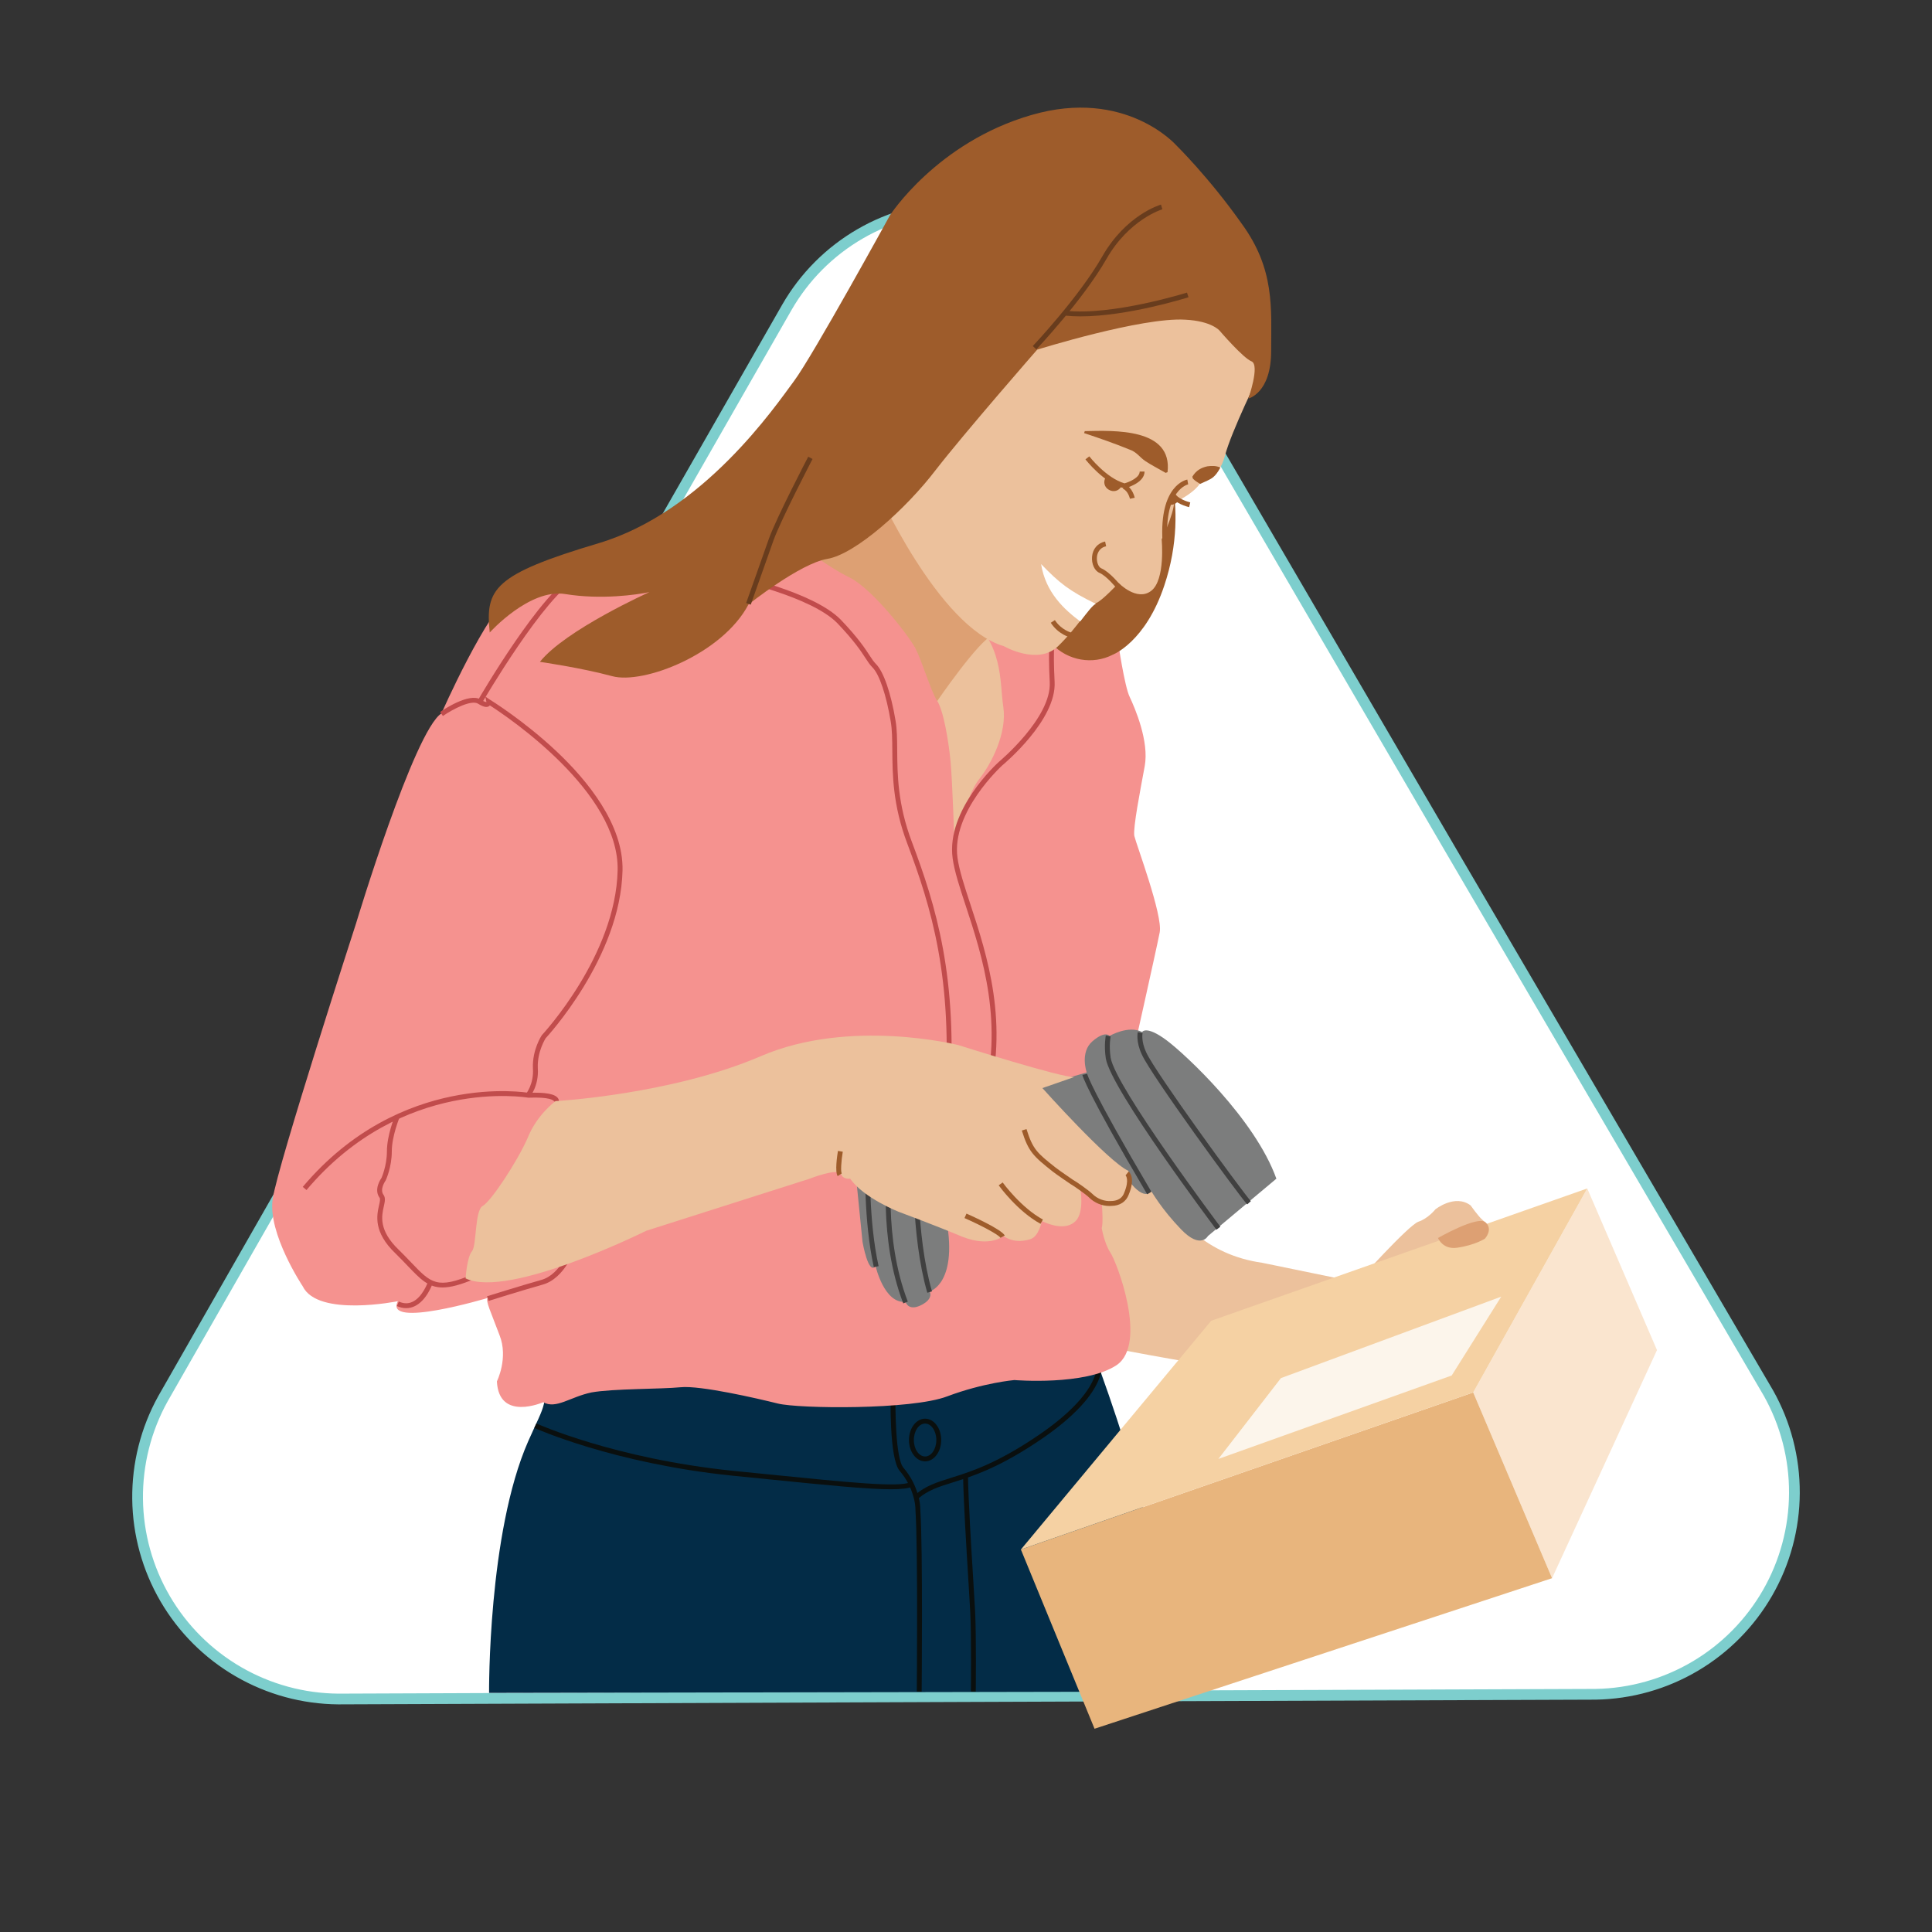 <svg width="180" height="180" viewBox="0 0 180 180" fill="none" xmlns="http://www.w3.org/2000/svg">
<rect x="0" y="0" width="180" height="180" fill="#333333" stroke="none"/>
<g clip-path="url(#clip0_7_3385)">
<path d="M105.666 28.643C104.032 25.796 101.675 23.43 98.834 21.785C95.993 20.14 92.768 19.274 89.485 19.274C86.202 19.274 82.978 20.14 80.137 21.785C77.296 23.43 74.939 25.796 73.305 28.643L44.272 79.396L15.179 130.322C13.596 133.18 12.783 136.4 12.82 139.667C12.858 142.933 13.744 146.134 15.391 148.955C17.039 151.776 19.392 154.119 22.22 155.756C25.047 157.393 28.251 158.268 31.518 158.292L90.021 158.067L148.658 157.853C151.919 157.8 155.11 156.9 157.92 155.243C160.729 153.585 163.059 151.226 164.683 148.398C166.307 145.568 167.167 142.367 167.181 139.105C167.195 135.843 166.361 132.634 164.762 129.791L135.27 79.396L105.666 28.643Z" fill="white" stroke="#7DCECD" stroke-miterlimit="10"/>
<path d="M45.566 157.724C45.566 157.724 45.444 142.847 49.209 134.285C50.788 130.703 51.152 130.824 50.363 127.545L101.308 124.448C101.308 124.448 105.194 134.71 105.558 137.686C105.923 140.661 112.116 150.134 109.505 157.602L45.566 157.724Z" fill="#032C47"/>
<path d="M86.189 136.152C85.359 136.152 84.685 135.261 84.685 134.164C84.685 133.068 85.359 132.175 86.189 132.175C87.017 132.175 87.691 133.068 87.691 134.164C87.691 135.261 87.017 136.152 86.189 136.152ZM86.189 132.631C85.611 132.631 85.141 133.319 85.141 134.164C85.141 135.009 85.611 135.697 86.189 135.697C86.766 135.697 87.236 135.009 87.236 134.164C87.236 133.319 86.766 132.631 86.189 132.631Z" fill="#0A0F0E"/>
<path d="M85.869 157.605L85.414 157.6C85.415 157.468 85.533 144.33 85.293 140.737C85.293 140.319 85.234 139.911 85.119 139.509C84.873 138.584 84.451 137.779 83.828 137.044C82.83 135.919 82.966 130.029 82.985 129.36L83.441 129.373C83.391 131.139 83.425 135.904 84.172 136.745C84.843 137.538 85.295 138.4 85.558 139.388C85.684 139.826 85.748 140.277 85.748 140.722C85.988 144.317 85.871 157.472 85.869 157.605Z" fill="#0A0F0E"/>
<path d="M85.546 139.62L85.252 139.273C86.261 138.419 87.297 138.095 88.609 137.685C90.453 137.109 92.977 136.321 96.989 133.552C103.49 129.024 102.097 126.349 102.082 126.323L102.476 126.094C102.547 126.216 104.143 129.124 97.248 133.926C93.179 136.735 90.616 137.535 88.745 138.12C87.433 138.53 86.484 138.826 85.546 139.62Z" fill="#0A0F0E"/>
<path d="M83.002 138.751C80.813 138.751 77.045 138.371 71.591 137.822L68.253 137.487C57.111 136.343 49.855 133.068 49.782 133.035L49.972 132.621C50.043 132.654 57.237 135.898 68.299 137.034L71.637 137.368C79.223 138.133 83.801 138.594 84.811 138.09L85.015 138.496C84.663 138.672 83.995 138.751 83.002 138.751Z" fill="#0A0F0E"/>
<path d="M90.909 157.605L90.454 157.599C90.454 157.548 90.514 152.479 90.394 150.145C90.359 149.466 90.294 148.412 90.218 147.173C90.028 144.093 89.769 139.876 89.726 137.447L90.181 137.438C90.224 139.858 90.483 144.07 90.672 147.145C90.749 148.385 90.814 149.442 90.848 150.122C90.969 152.47 90.91 157.554 90.909 157.605Z" fill="#0A0F0E"/>
<path d="M80.845 39.742C80.845 39.742 78.112 48.851 72.951 50.854C72.951 50.854 87.949 59.72 89.042 80.001C89.042 80.001 92.443 72.35 93.9 69.982C95.357 67.613 94.082 59.112 92.443 57.837C90.803 56.562 80.845 39.742 80.845 39.742Z" fill="#ECC19C"/>
<path d="M87.281 65.367C87.281 65.367 91.228 59.598 92.503 59.173C92.503 59.173 83.76 48.365 83.092 46.057L73.984 45.754C73.923 45.754 75.927 56.502 87.281 65.367Z" fill="#DDA073"/>
<path d="M105.923 104.593C105.923 104.593 107.319 116.19 117.581 117.648L126.446 119.469C126.446 119.469 131.243 114.126 132.154 113.822C133.065 113.519 133.733 112.669 133.733 112.669C133.733 112.669 135.555 111.211 137.012 112.304C137.012 112.304 137.741 113.336 138.105 113.64C138.469 113.944 138.955 114.733 138.469 115.219C137.923 115.705 135.98 116.008 135.98 116.008C135.98 116.008 134.583 116.433 134.158 115.705C134.158 115.705 120.617 128.456 115.213 127.606C109.809 126.817 103.312 125.541 103.312 125.541L97.057 103.803L105.923 104.593Z" fill="#ECC19C"/>
<path d="M50.606 130.642C50.606 130.642 46.477 132.464 46.295 128.699C46.295 128.699 47.388 126.513 46.538 124.388C45.748 122.262 45.202 121.169 45.444 120.927C45.444 120.927 35.729 123.841 37.065 121.23C37.065 121.23 29.596 122.748 28.2 119.834C28.2 119.834 24.921 114.915 25.407 111.697C25.892 108.479 33.179 86.012 33.179 86.012C33.179 86.012 38.583 68.099 41.133 66.46C41.133 66.46 45.323 56.926 47.873 55.105C47.873 55.105 71.372 48.668 74.894 51.036C74.894 51.036 77.08 52.797 79.205 53.83C81.331 54.923 84.67 59.234 85.278 60.388C85.885 61.541 86.735 64.395 87.281 65.245C87.889 66.095 88.374 69.01 88.556 70.892C88.739 72.775 88.921 78.604 88.921 78.604C88.921 78.604 90.075 73.989 91.228 72.593C92.382 71.135 93.839 68.281 93.475 65.853C93.111 63.424 93.536 59.962 89.953 57.109C86.128 54.012 104.162 59.78 104.162 59.78C104.162 59.78 104.769 63.97 105.255 64.942C105.741 65.974 107.076 69.071 106.651 71.378C106.226 73.686 105.558 77.086 105.68 77.875C105.862 78.665 108.352 85.283 108.048 86.862C107.744 88.441 105.316 99.249 105.316 99.249L102.462 110.118C102.462 110.118 102.887 113.579 102.644 114.429C102.644 114.429 102.887 115.826 103.433 116.676C104.04 117.526 106.955 125.177 104.04 127.181C101.126 129.124 94.507 128.577 94.507 128.577C94.507 128.577 91.653 128.82 88.253 130.095C84.913 131.371 74.409 131.249 72.465 130.763C70.522 130.278 65.24 129.063 63.418 129.245C61.596 129.428 57.103 129.367 55.099 129.731C53.095 130.156 51.82 131.31 50.606 130.642Z" fill="#F5928F"/>
<path d="M28.556 110.872L28.207 110.579C37.296 99.794 49.131 101.797 49.25 101.818C50.837 101.751 51.759 101.926 52.007 102.353C52.115 102.537 52.078 102.725 52.014 102.829L51.626 102.591L51.82 102.71L51.619 102.603C51.563 102.51 51.225 102.188 49.218 102.27C49.053 102.244 37.469 100.295 28.556 110.872Z" fill="#C14C4C"/>
<path d="M49.32 102.253L48.977 101.953C48.984 101.945 49.762 101.025 49.65 99.509C49.587 97.807 50.441 96.506 50.477 96.451C50.569 96.349 57.365 89.042 57.543 81.088C57.706 73.814 47.397 66.854 45.639 65.721C45.618 65.746 45.592 65.77 45.563 65.79C45.348 65.94 45.03 65.869 44.535 65.56C43.917 65.174 42.201 66.06 41.262 66.708L41.004 66.333C41.278 66.145 43.708 64.509 44.776 65.173C45.191 65.433 45.321 65.409 45.319 65.408L45.217 64.898L45.624 65.172C45.655 65.191 48.791 67.116 51.862 70.013C54.715 72.704 58.095 76.812 57.999 81.099C57.816 89.225 50.91 96.652 50.833 96.734C50.837 96.734 50.048 97.953 50.105 99.484C50.231 101.19 49.357 102.21 49.32 102.253Z" fill="#C14C4C"/>
<path d="M41.23 119.951C39.905 119.951 39.162 119.173 37.975 117.932C37.644 117.586 37.275 117.199 36.845 116.778C34.756 114.778 35.106 113.224 35.314 112.296C35.386 111.979 35.448 111.705 35.362 111.588C34.787 110.797 35.51 109.79 35.545 109.742C35.54 109.742 36.048 108.633 36.048 107.264C36.048 105.779 36.764 104.033 36.794 103.959L37.215 104.133C37.208 104.151 36.503 105.871 36.503 107.264C36.503 108.756 35.958 109.924 35.935 109.973C35.907 110.018 35.35 110.797 35.731 111.32C35.937 111.604 35.855 111.971 35.758 112.396C35.559 113.285 35.256 114.627 37.162 116.451C37.598 116.878 37.97 117.267 38.304 117.617C40.161 119.56 40.722 120.146 44.08 118.714L44.259 119.132C42.933 119.698 41.987 119.951 41.23 119.951Z" fill="#C14C4C"/>
<path d="M37.843 121.878C37.56 121.878 37.269 121.812 36.973 121.681L37.157 121.265C37.603 121.462 38.012 121.476 38.401 121.302C39.382 120.868 39.88 119.412 39.885 119.397L40.317 119.541C40.294 119.609 39.752 121.202 38.586 121.718C38.346 121.824 38.098 121.878 37.843 121.878Z" fill="#C14C4C"/>
<path d="M45.512 121.205L45.376 120.771C45.407 120.76 48.499 119.791 50.423 119.25C52.285 118.743 53.174 116.086 53.183 116.059L53.615 116.2C53.577 116.319 52.642 119.117 50.544 119.689C48.629 120.228 45.543 121.195 45.512 121.205Z" fill="#C14C4C"/>
<path d="M88.48 102.544L88.026 102.512C88.836 91.163 86.738 84.458 84.518 78.563C83.174 74.994 83.153 72.173 83.135 69.906C83.126 68.88 83.12 67.995 82.988 67.227C82.576 64.753 81.926 62.823 81.291 62.188C81.039 61.936 80.859 61.659 80.631 61.308C80.223 60.68 79.606 59.731 78.008 58.055C75.538 55.526 68.122 53.947 68.047 53.931L68.141 53.486C68.451 53.551 75.767 55.109 78.336 57.739C79.965 59.447 80.596 60.418 81.013 61.06C81.235 61.401 81.395 61.647 81.613 61.866C82.322 62.575 83.004 64.551 83.438 67.151C83.575 67.954 83.582 68.857 83.59 69.903C83.607 72.134 83.629 74.909 84.944 78.403C87.181 84.345 89.297 91.104 88.48 102.544Z" fill="#C14C4C"/>
<path d="M91.933 102.955L91.495 102.83C93.606 95.441 91.508 89.056 89.977 84.394C89.411 82.671 88.922 81.184 88.756 79.97C88.139 75.47 92.877 71.147 93.079 70.966C93.135 70.919 97.976 66.863 97.802 63.557C97.62 60.1 97.859 59.153 97.87 59.115L98.31 59.231C98.308 59.24 98.08 60.184 98.256 63.533C98.442 67.068 93.584 71.139 93.377 71.311C93.337 71.347 88.623 75.649 89.207 79.909C89.367 81.081 89.85 82.55 90.409 84.252C91.959 88.97 94.082 95.431 91.933 102.955Z" fill="#C14C4C"/>
<path d="M44.913 65.481L44.519 65.252C44.761 64.836 50.479 55.035 53.602 53.504L53.803 53.913C50.803 55.384 44.972 65.38 44.913 65.481Z" fill="#C14C4C"/>
<path d="M103.676 60.995C103.676 60.995 106.712 59.841 108.473 54.558C111.084 46.786 107.987 40.775 107.987 40.775L91.228 52.737L98.029 60.023C99.486 61.541 101.794 61.966 103.676 60.995Z" fill="#9E5C2B"/>
<path d="M81.634 45.45C81.634 45.45 87.403 58.445 93.536 60.206C93.536 60.206 96.693 62.027 98.576 60.206C100.458 58.384 101.551 56.38 102.097 56.198C102.644 56.016 104.223 54.316 104.223 54.316C104.223 54.316 105.923 56.077 107.259 55.044C108.595 54.012 108.23 50.247 108.23 50.247C108.23 50.247 109.323 48.001 109.384 46.847C109.384 46.847 111.631 45.815 111.995 44.661C111.995 44.661 113.513 44.782 114.12 42.475C114.727 40.168 117.338 34.885 117.338 34.885C117.338 34.885 119.889 20.372 107.927 17.154C95.965 13.936 89.71 20.312 89.71 20.312C89.71 20.312 77.323 29.906 81.634 45.45Z" fill="#ECC19C"/>
<path d="M116.306 37.131C116.306 37.131 118.431 36.646 118.431 32.699C118.431 28.752 118.796 25.109 115.699 20.858C112.663 16.547 109.566 13.511 109.566 13.511C109.566 13.511 104.83 8.167 96.086 10.718C87.281 13.268 82.909 20.069 82.909 20.069C82.909 20.069 75.744 33.124 73.983 35.492C72.222 37.86 65.543 47.697 55.767 50.611C45.991 53.526 45.202 54.862 45.627 58.93C45.627 58.93 49.331 54.801 52.67 55.348C56.01 55.894 59.35 55.408 60.503 55.166C60.503 55.166 52.67 58.687 50.302 61.663C50.302 61.663 54.127 62.209 57.042 62.999C59.957 63.788 67.304 60.934 69.733 56.319C69.733 56.319 74.53 52.494 77.08 52.069C79.691 51.644 84.427 47.393 87.16 43.811C89.892 40.289 96.632 32.577 96.632 32.577C96.632 32.577 106.348 29.541 110.416 29.784C112.906 29.906 113.634 30.816 113.634 30.816C113.634 30.816 115.82 33.367 116.61 33.67C117.399 34.035 116.306 37.131 116.306 37.131Z" fill="#9E5C2B"/>
<path d="M104.768 45.504L104.71 45.488C102.836 44.988 101.196 42.886 101.127 42.797L101.488 42.518C101.504 42.539 103.067 44.542 104.769 45.032C105.211 44.905 106.181 44.506 106.181 43.932H106.636C106.636 45.007 104.9 45.469 104.826 45.489L104.768 45.504Z" fill="#9E5C2B"/>
<path d="M105.275 46.47C105.273 46.463 105.109 45.734 104.624 45.54L104.793 45.117C105.505 45.402 105.712 46.335 105.72 46.374L105.275 46.47Z" fill="#9E5C2B"/>
<path d="M108.307 50.443C107.994 45.199 110.512 44.698 110.62 44.68L110.7 45.128C110.678 45.132 108.475 45.613 108.761 50.416L108.307 50.443Z" fill="#9E5C2B"/>
<path d="M104.045 54.822C104.035 54.81 103.101 53.65 102.434 53.372C101.98 53.183 101.684 52.533 101.744 51.861C101.811 51.129 102.265 50.601 102.96 50.45L103.057 50.895C102.35 51.048 102.221 51.65 102.198 51.902C102.156 52.368 102.34 52.839 102.61 52.952C103.383 53.274 104.359 54.486 104.401 54.538L104.045 54.822Z" fill="#9E5C2B"/>
<path d="M101.065 40.168C103.798 40.107 109.262 39.864 108.777 43.993L108.595 44.054C107.866 43.629 107.259 43.325 106.712 42.961C106.166 42.596 105.923 42.111 105.194 41.868C103.858 41.321 102.462 40.836 101.004 40.35L101.065 40.168Z" fill="#9E5C2B"/>
<path d="M111.084 44.418L111.145 44.6C111.388 44.843 111.63 44.965 111.813 45.086C112.056 44.965 112.238 44.904 112.481 44.782C112.845 44.6 113.209 44.479 113.695 43.568C113.331 43.386 112.906 43.386 112.481 43.447C111.934 43.568 111.448 43.811 111.084 44.418Z" fill="#9E5C2B"/>
<path d="M110.788 47.251C110.646 47.217 109.395 46.9 109.055 46.152L109.47 45.963C109.681 46.427 110.569 46.73 110.894 46.808L110.788 47.251Z" fill="#9E5C2B"/>
<path d="M103.008 44.479C102.765 44.904 102.887 45.39 103.312 45.633C103.737 45.875 104.222 45.754 104.465 45.329L103.008 44.479Z" fill="#9E5C2B"/>
<path d="M109.809 46.604C109.566 47.029 109.08 47.15 108.655 46.907L109.202 46.3C109.262 46.3 109.809 46.604 109.809 46.604Z" fill="#9E5C2B"/>
<path d="M100.64 57.898C101.308 57.048 101.794 56.38 102.097 56.259C99.608 55.044 98.697 54.316 96.997 52.555C97.422 55.226 99.183 56.805 100.64 57.898Z" fill="white"/>
<path d="M99.737 59.395C99.692 59.385 98.609 59.118 97.899 58.022L98.281 57.774C98.888 58.712 99.833 58.95 99.843 58.952L99.737 59.395Z" fill="#9E5C2B"/>
<path d="M96.555 32.552L96.224 32.239C96.267 32.194 100.542 27.66 102.689 23.902C104.895 20.042 108.034 19.099 108.167 19.061L108.294 19.498C108.263 19.507 105.194 20.436 103.084 24.129C100.91 27.933 96.598 32.506 96.555 32.552Z" fill="#683C1D"/>
<path d="M100.67 29.476C100.169 29.476 99.682 29.453 99.219 29.404L99.268 28.951C103.661 29.428 110.521 27.282 110.59 27.26L110.728 27.694C110.472 27.775 105.029 29.476 100.67 29.476Z" fill="#683C1D"/>
<path d="M69.947 56.334L69.518 56.183C69.518 56.183 70.915 52.236 71.643 50.172C72.37 48.175 75.18 42.781 75.3 42.552L75.703 42.763C75.674 42.819 72.787 48.359 72.072 50.325C71.344 52.388 69.947 56.334 69.947 56.334Z" fill="#683C1D"/>
<path d="M96.96 101.498C96.786 101.237 94.5 99.904 92.396 98.782L92.61 98.38C94.727 99.509 97.275 100.944 97.397 101.372L96.96 101.498Z" fill="#9E5C2B"/>
<path d="M90.621 109.45H104.769C106.591 112.183 107.259 110.968 107.259 110.968C107.259 110.968 108.23 112.669 110.052 114.551C111.873 116.433 112.541 115.158 112.541 115.158L118.917 109.815C116.913 104.228 110.416 98.217 108.716 96.942C106.773 95.484 106.408 96.152 106.408 96.152C105.133 95.484 103.372 96.517 103.372 96.517C103.372 96.517 103.008 95.97 101.794 97.002C100.579 98.035 101.247 99.917 101.247 99.917L94.325 101.921L79.509 107.204L80.359 115.705C80.359 115.705 80.906 118.862 81.574 117.951C81.574 117.951 82.363 121.473 84.367 121.291C84.367 121.291 84.61 122.202 85.824 121.595C87.038 120.987 86.613 120.319 86.613 120.319C86.613 120.319 89.407 119.591 88.071 113.094C86.735 106.596 90.621 109.45 90.621 109.45Z" fill="#7C7D7D"/>
<path d="M86.395 120.444C84.823 115.006 85.108 107.693 85.11 107.619L85.566 107.638C85.563 107.711 85.282 114.952 86.832 120.317L86.395 120.444Z" fill="#404040"/>
<path d="M147.881 110.725L154.378 125.784L144.602 147.037L137.255 129.731L147.881 110.725Z" fill="#FAE5CF"/>
<path d="M95.114 144.365L101.976 161.063L144.602 147.037L137.255 129.731L95.114 144.365Z" fill="#E8B57D"/>
<path d="M95.114 144.365L112.845 123.052L147.881 110.725L137.255 129.731L95.114 144.365Z" fill="#F5D1A3"/>
<path d="M133.976 115.34C133.976 115.34 134.401 116.433 135.737 116.251C137.437 116.008 138.348 115.401 138.348 115.401C138.348 115.401 139.137 114.551 138.408 113.883C137.68 113.215 133.976 115.34 133.976 115.34Z" fill="#DDA073"/>
<path d="M113.513 135.925L135.251 128.152L139.866 120.805L119.342 128.395L113.513 135.925Z" fill="#FCF5EB"/>
<path d="M84.155 121.433C81.793 115.317 82.675 108.397 82.683 108.327L83.135 108.387C83.126 108.455 82.26 115.265 84.579 121.27L84.155 121.433Z" fill="#404040"/>
<path d="M81.412 118.061C80.445 113.711 80.616 108.403 80.617 108.35L81.073 108.365C81.071 108.418 80.903 113.67 81.857 117.963L81.412 118.061Z" fill="#404040"/>
<path d="M116.196 112.212C115.264 111.155 107.264 100.201 106.383 98.25C105.811 97.042 105.996 96.197 106.005 96.162L106.449 96.263C106.447 96.27 106.296 97.001 106.796 98.059C107.634 99.912 115.637 110.889 116.538 111.911L116.196 112.212Z" fill="#404040"/>
<path d="M113.331 114.567C112.931 114.034 103.516 101.495 103.026 98.619C102.84 97.374 103.02 96.506 103.029 96.469L103.474 96.564C103.472 96.573 103.303 97.393 103.476 98.547C103.946 101.31 113.598 114.163 113.695 114.293L113.331 114.567Z" fill="#404040"/>
<path d="M106.88 111.266C101.157 101.568 100.852 100.195 100.842 100.142L101.289 100.056L101.065 100.099L101.287 100.051C101.301 100.109 101.682 101.561 107.272 111.035L106.88 111.266Z" fill="#404040"/>
<path d="M51.759 102.589C51.759 102.589 62.568 101.982 70.887 98.399C79.205 94.817 89.285 97.367 89.285 97.367C89.285 97.367 99.061 100.464 100.093 100.342L97.118 101.374C97.118 101.374 103.251 108.236 105.133 109.086C105.133 109.086 105.619 110.847 104.465 111.697C103.312 112.547 102.158 111.94 102.158 111.94C102.158 111.94 101.126 110.908 100.64 110.665C100.64 110.665 101.065 112.911 100.215 113.762C99.365 114.612 97.968 114.187 97.057 113.762C97.057 113.762 96.814 115.219 95.964 115.462C95.114 115.705 94.325 115.705 93.475 115.158C93.475 115.158 92.26 116.251 89.649 115.219C87.038 114.126 83.759 112.911 83.759 112.911C83.759 112.911 80.481 111.636 79.205 109.815C79.205 109.815 78.902 109.875 78.598 109.693C78.477 109.632 78.416 109.511 78.355 109.39C78.052 108.782 75.441 109.815 75.441 109.815L60.2 114.672C60.2 114.672 47.388 121.048 43.38 119.105C43.38 119.105 43.501 117.101 43.987 116.555C44.412 116.008 44.23 112.79 44.959 112.365C45.748 111.94 48.177 108.236 49.148 106.05C49.998 103.864 51.759 102.589 51.759 102.589Z" fill="#ECC19C"/>
<path d="M93.215 115.329C93.048 115.029 91.379 114.155 89.861 113.484L90.045 113.068C90.584 113.306 93.289 114.525 93.613 115.109L93.215 115.329Z" fill="#9E5C2B"/>
<path d="M78.044 109.577C77.773 109.169 77.995 107.675 78.07 107.227L78.519 107.302C78.363 108.241 78.319 109.168 78.423 109.324L78.044 109.577Z" fill="#9E5C2B"/>
<path d="M96.949 114.022C94.802 112.857 93.117 110.532 93.047 110.433L93.417 110.167C93.433 110.191 95.113 112.508 97.166 113.623L96.949 114.022Z" fill="#9E5C2B"/>
<path d="M103.354 112.358C102.666 112.358 101.962 112.066 101.451 111.555C101.161 111.265 99.963 110.429 99.749 110.322C99.668 110.269 98.376 109.388 98.069 109.143C96.266 107.713 95.817 107.3 95.201 105.329L95.636 105.192C96.233 107.105 96.64 107.428 98.353 108.786C98.647 109.021 99.966 109.921 99.979 109.93C100.208 110.043 101.439 110.899 101.773 111.232C102.234 111.694 102.911 111.95 103.536 111.895C103.827 111.894 104.488 111.82 104.737 111.133C105.258 109.882 104.87 109.507 104.866 109.503L105.152 109.149C105.222 109.204 105.816 109.727 105.161 111.299C104.924 111.953 104.322 112.35 103.555 112.35C103.488 112.356 103.421 112.358 103.354 112.358Z" fill="#9E5C2B"/>
</g>
<defs>
<clipPath id="clip0_7_3385">
<rect width="180" height="180" fill="white"/>
</clipPath>
</defs>
</svg>
